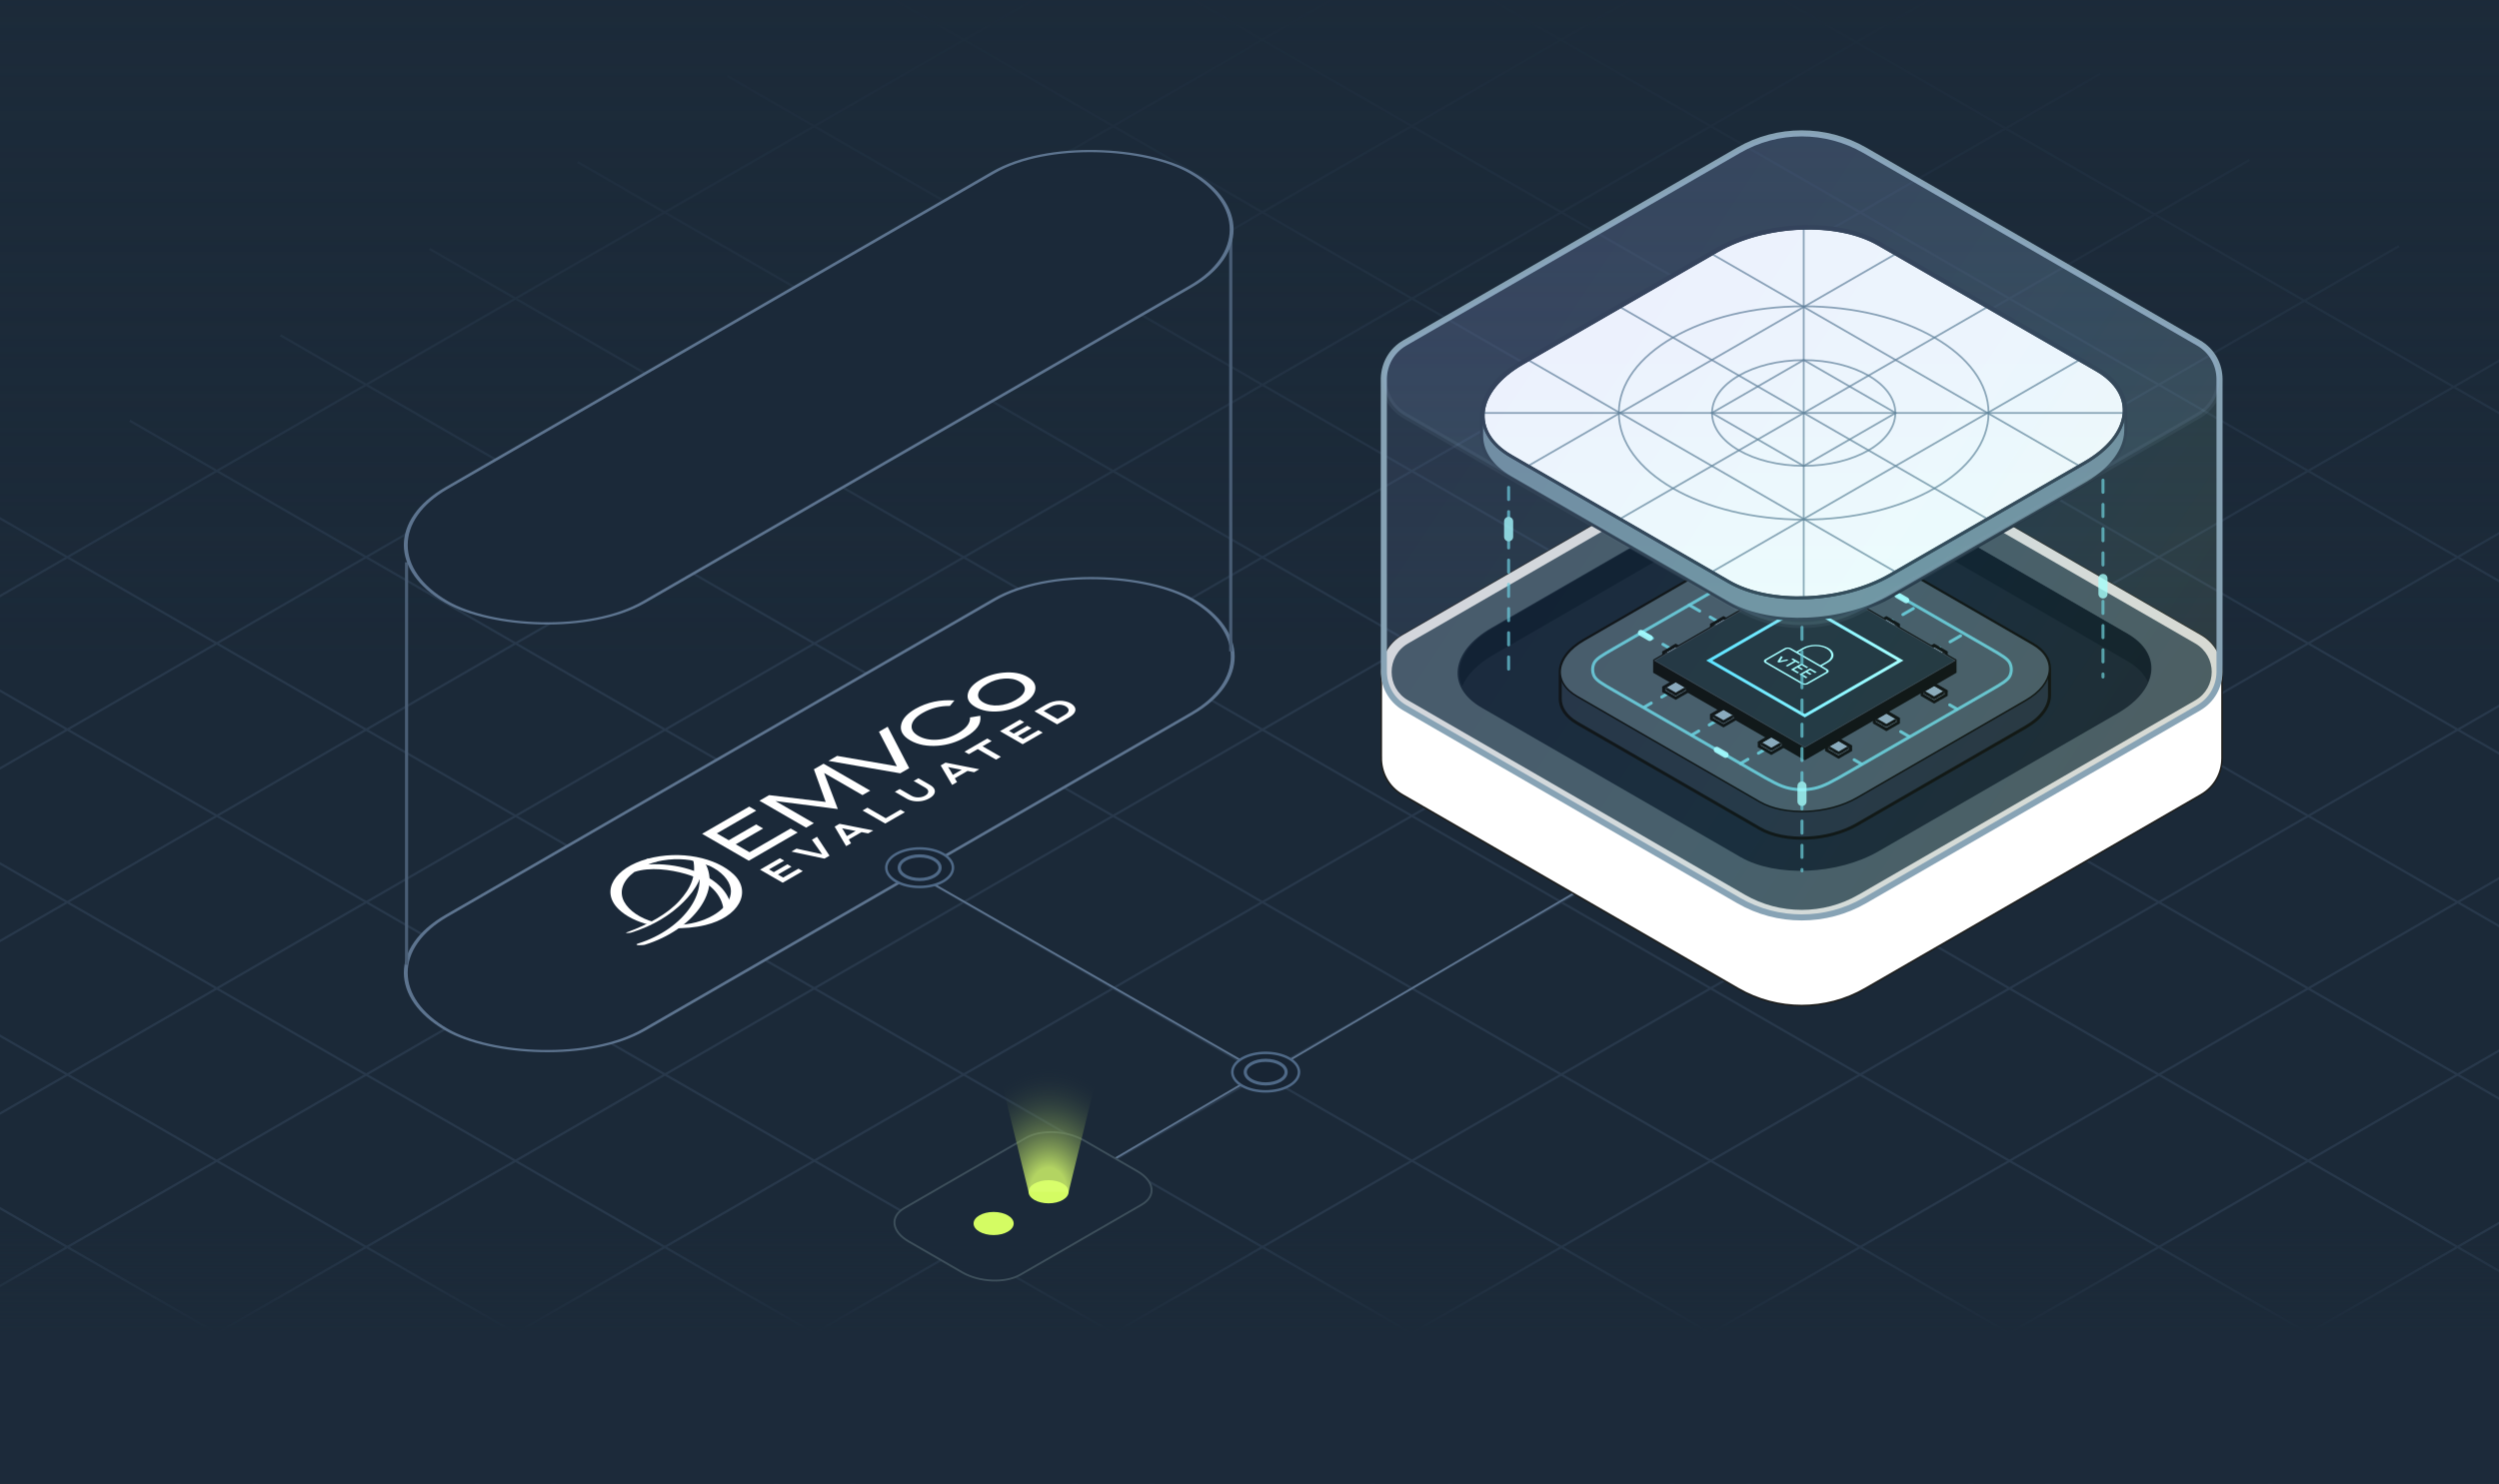 <svg width="825" height="490" viewBox="0 0 825 490" fill="none" xmlns="http://www.w3.org/2000/svg">
<rect x="0" y="0" width="825" height="490" fill="#333333" stroke="none"/>
<g clip-path="url(#clip0_21388_131458)">
<rect width="825" height="490" fill="#1B2938"/>
<g opacity="0.7" clip-path="url(#clip1_21388_131458)">
<path d="M496.072 -89.566L-698.202 599.902" stroke="#2D3F53" stroke-width="0.737" stroke-miterlimit="10"/>
<path d="M545.346 -61.109L-648.836 628.359" stroke="#2D3F53" stroke-width="0.737" stroke-miterlimit="10"/>
<path d="M594.712 -32.645L-599.562 656.916" stroke="#2D3F53" stroke-width="0.737" stroke-miterlimit="10"/>
<path d="M643.987 -4.094L-550.195 685.375" stroke="#2D3F53" stroke-width="0.737" stroke-miterlimit="10"/>
<path d="M693.351 24.363L-500.924 713.832" stroke="#2D3F53" stroke-width="0.737" stroke-miterlimit="10"/>
<path d="M742.626 52.82L-451.557 742.289" stroke="#2D3F53" stroke-width="0.737" stroke-miterlimit="10"/>
<path d="M791.991 81.281L-402.283 770.75" stroke="#2D3F53" stroke-width="0.737" stroke-miterlimit="10"/>
<path d="M841.267 109.742L-352.916 799.211" stroke="#2D3F53" stroke-width="0.737" stroke-miterlimit="10"/>
<path d="M890.634 138.199L-303.641 827.76" stroke="#2D3F53" stroke-width="0.737" stroke-miterlimit="10"/>
<path d="M939.906 166.75L-254.276 856.219" stroke="#2D3F53" stroke-width="0.737" stroke-miterlimit="10"/>
<path d="M989.273 195.211L-205.002 884.68" stroke="#2D3F53" stroke-width="0.737" stroke-miterlimit="10"/>
<path d="M1038.55 223.668L-155.727 913.137" stroke="#2D3F53" stroke-width="0.737" stroke-miterlimit="10"/>
<path d="M1087.82 252.129L-106.36 941.598" stroke="#2D3F53" stroke-width="0.737" stroke-miterlimit="10"/>
<path d="M1531.75 599.898L388.223 -60.273" stroke="#2D3F53" stroke-width="0.737" stroke-miterlimit="10"/>
<path d="M1572.83 568.127L436.115 -88.109" stroke="#2D3F53" stroke-width="0.737" stroke-miterlimit="10"/>
<path d="M1482.38 628.361L338.949 -31.809" stroke="#2D3F53" stroke-width="0.737" stroke-miterlimit="10"/>
<path d="M1433.11 656.914L289.213 -3.559" stroke="#2D3F53" stroke-width="0.737" stroke-miterlimit="10"/>
<path d="M1383.74 685.37L240.129 25.098" stroke="#2D3F53" stroke-width="0.737" stroke-miterlimit="10"/>
<path d="M1334.47 713.831L190.666 53.5" stroke="#2D3F53" stroke-width="0.737" stroke-miterlimit="10"/>
<path d="M1285.1 742.29L141.852 82.227" stroke="#2D3F53" stroke-width="0.737" stroke-miterlimit="10"/>
<path d="M1235.83 770.747L92.578 110.734" stroke="#2D3F53" stroke-width="0.737" stroke-miterlimit="10"/>
<path d="M1186.46 799.21L42.842 138.934" stroke="#2D3F53" stroke-width="0.737" stroke-miterlimit="10"/>
<path d="M1137.19 827.762L-6.431 167.449" stroke="#2D3F53" stroke-width="0.737" stroke-miterlimit="10"/>
<path d="M1087.91 856.223L-55.244 196.176" stroke="#2D3F53" stroke-width="0.737" stroke-miterlimit="10"/>
<path d="M1038.55 884.675L-104.518 224.77" stroke="#2D3F53" stroke-width="0.737" stroke-miterlimit="10"/>
<path d="M989.273 913.136L-154.254 252.965" stroke="#2D3F53" stroke-width="0.737" stroke-miterlimit="10"/>
<path d="M939.909 941.595L-203.066 281.742" stroke="#2D3F53" stroke-width="0.737" stroke-miterlimit="10"/>
<path d="M890.634 970.06L-252.341 310.207" stroke="#2D3F53" stroke-width="0.737" stroke-miterlimit="10"/>
<rect x="-55.244" y="404.801" width="991.722" height="87.336" fill="url(#paint0_linear_21388_131458)"/>
<rect width="991.722" height="220.387" transform="matrix(1 0 0 -1 -55.244 216.828)" fill="url(#paint1_linear_21388_131458)"/>
<path d="M416.173 353.912L305.57 290.477" stroke="#7994B4" stroke-width="0.623" stroke-miterlimit="10"/>
<path d="M425.182 350.404L535.785 285.496" stroke="#7994B4" stroke-width="0.623" stroke-miterlimit="10"/>
<path d="M318 412L410 358" stroke="#7994B4" stroke-width="0.623" stroke-miterlimit="10"/>
<rect x="0.899" width="284.082" height="75.275" rx="37.638" transform="matrix(0.866 -0.5 0.866 0.5 114.085 321.657)" fill="#1B2939" stroke="#7994B4" stroke-width="1.039"/>
<path d="M134.215 185.672L134.215 318.603M406.308 72.473V215.11" stroke="#5C738E" stroke-width="1.039"/>
<rect x="0.899" width="283.664" height="75.275" rx="37.638" transform="matrix(0.866 -0.5 0.866 0.5 114.085 180.418)" fill="#1B2939" stroke="#7994B4" stroke-width="1.039"/>
</g>
<path d="M733.576 221.875C733.576 217.169 731.246 212.463 726.588 209.771L615.751 145.781C602.778 138.292 586.798 138.292 573.825 145.781L462.988 209.771C458.491 212.366 456.167 216.841 456.009 221.38H456V250.111H456.003C455.921 254.899 458.248 259.723 462.988 262.461L573.825 326.451C586.798 333.94 602.778 333.94 615.751 326.451L726.588 262.461C731.164 259.818 733.491 255.23 733.573 250.606H733.576V221.875Z" fill="white" stroke="#1D1D1B" stroke-width="0.521" stroke-miterlimit="10"/>
<path d="M573.832 297.966L462.994 233.976C453.676 228.595 453.676 215.149 462.994 209.771L573.832 145.781C586.804 138.292 602.785 138.292 615.757 145.781L726.595 209.771C735.913 215.152 735.913 228.598 726.595 233.976L615.757 297.966C602.785 305.455 586.804 305.455 573.832 297.966Z" fill="#D8D8D8"/>
<path d="M576.001 295.434L464.838 231.255C457.617 227.084 457.617 216.66 464.838 212.492L575.998 148.313C587.627 141.599 601.952 141.599 613.582 148.313L724.744 212.492C731.966 216.663 731.966 227.087 724.744 231.255L613.585 295.434C601.955 302.148 587.631 302.148 576.001 295.434Z" fill="#3D4F5B"/>
<path d="M574.602 283.015L489.085 233.653C477.415 226.916 478.875 215.144 492.353 207.365L571.328 161.782C584.805 154.004 605.193 153.159 616.869 159.896L702.386 209.258C714.057 215.995 712.596 227.767 699.119 235.546L620.144 281.129C606.666 288.907 586.279 289.752 574.602 283.015Z" fill="#0B1928"/>
<path d="M571.587 161.885C585.019 154.119 605.336 153.276 616.973 160.002L702.197 209.28C709.321 213.4 711.533 219.405 709.093 225.225C707.908 222.605 705.62 220.189 702.197 218.21L616.973 168.931C605.336 162.205 585.019 163.049 571.587 170.814L492.882 216.32C487.678 219.329 484.273 222.937 482.729 226.618C479.891 220.335 483.404 212.87 492.882 207.39L571.587 161.885Z" fill="#010E1D"/>
<path d="M676.615 220.796C676.615 217.781 674.79 214.893 671.067 212.74L610.758 177.923C602.521 173.173 588.145 173.763 578.637 179.258L522.941 211.415C517.738 214.42 515.086 218.262 515.086 221.903V230.709C515.086 233.724 516.911 236.612 520.635 238.764L580.944 273.582C589.18 278.332 603.556 277.742 613.064 272.247L668.76 240.09C673.964 237.084 676.615 233.243 676.615 229.601V220.796Z" fill="#182534" stroke="black" stroke-miterlimit="10"/>
<path d="M580.935 264.777L520.626 229.959C512.39 225.21 513.425 216.901 522.933 211.415L578.629 179.258C588.137 173.773 602.513 173.174 610.749 177.923L671.058 212.741C679.295 217.491 678.26 225.8 668.752 231.285L613.056 263.442C603.548 268.927 589.172 269.527 580.935 264.777Z" fill="#3D4F5B" stroke="black" stroke-width="0.5" stroke-miterlimit="10"/>
<path d="M590.905 242.73L574.609 252.137M574.663 233.395L558.493 242.73M558.988 224.174L543.015 233.395M598.26 242.892L614.556 252.3M613.62 233.602L630.263 243.21M629.807 224.767L646.089 234.166M542.061 208.767L554.493 215.944M573.858 190.851L586.29 198.028M557.659 199.772L570.09 206.949M605.277 197.818L616.919 191.097M621.275 206.944L632.843 200.266M636.864 215.944L648.361 209.307" stroke="#64CAD8" stroke-opacity="0.9" stroke-miterlimit="10" stroke-linecap="round" stroke-dasharray="4 4"/>
<path d="M610.882 254.624C605.055 257.986 602.142 259.667 599.045 260.325C596.305 260.907 593.473 260.907 590.733 260.325C587.636 259.667 584.722 257.986 578.896 254.624L532.79 228.02C528.85 225.747 526.881 224.61 526.22 223.126C525.643 221.831 525.643 220.353 526.219 219.058C526.88 217.574 528.849 216.437 532.788 214.162L578.888 187.544C584.717 184.178 587.632 182.495 590.73 181.836C593.472 181.254 596.306 181.254 599.048 181.836C602.146 182.495 605.061 184.178 610.89 187.544L656.99 214.162C660.929 216.437 662.898 217.574 663.559 219.058C664.135 220.353 664.135 221.831 663.558 223.126C662.897 224.61 660.927 225.747 656.988 228.02L610.882 254.624Z" stroke="#64CAD8" stroke-opacity="0.9" stroke-miterlimit="10" stroke-linecap="round"/>
<path opacity="0.9" d="M629.322 198.223L626.405 196.538" stroke="#A4FFFF" stroke-width="2" stroke-miterlimit="10" stroke-linecap="round" stroke-linejoin="round"/>
<path opacity="0.9" d="M544.641 210.672L541.723 208.988" stroke="#A4FFFF" stroke-width="2" stroke-miterlimit="10" stroke-linecap="round" stroke-linejoin="round"/>
<path opacity="0.9" d="M566.766 247.598L569.683 249.282" stroke="#A4FFFF" stroke-width="2" stroke-miterlimit="10" stroke-linecap="round" stroke-linejoin="round"/>
<path d="M645.417 218.121L595.832 189.484L546.26 218.121V221.86L595.832 250.484L645.417 221.86V218.121Z" fill="black" stroke="black" stroke-miterlimit="10"/>
<path d="M549.246 216.664L553.209 218.945L557.172 216.664V215.418L553.209 213.125L549.246 215.418V216.664Z" fill="#87A3B5"/>
<mask id="mask0_21388_131458" style="mask-type:luminance" maskUnits="userSpaceOnUse" x="549" y="213" width="9" height="6">
<path d="M549.24 216.664L553.203 218.945L557.166 216.664V215.418L553.203 213.125L549.24 215.418V216.664Z" fill="white"/>
</mask>
<g mask="url(#mask0_21388_131458)">
<path d="M553.203 213.125L557.166 215.418L553.203 217.698L549.24 215.418L553.203 213.125Z" fill="#87A3B5" stroke="black" stroke-miterlimit="10"/>
</g>
<path d="M549.246 216.664L553.209 218.945L557.172 216.664V215.418L553.209 213.125L549.246 215.418V216.664Z" stroke="black" stroke-miterlimit="10"/>
<path d="M603.02 198.441L606.982 200.734L610.945 198.441V197.195L606.982 194.902L603.02 197.195V198.441Z" fill="#87A3B5"/>
<mask id="mask1_21388_131458" style="mask-type:luminance" maskUnits="userSpaceOnUse" x="603" y="194" width="8" height="7">
<path d="M603.027 198.445L606.99 200.738L610.953 198.445V197.199L606.99 194.906L603.027 197.199V198.445Z" fill="white"/>
</mask>
<g mask="url(#mask1_21388_131458)">
<path d="M606.99 194.906L610.953 197.199L606.99 199.492L603.027 197.199L606.99 194.906Z" fill="#87A3B5" stroke="black" stroke-miterlimit="10"/>
</g>
<path d="M603.02 198.441L606.982 200.734L610.945 198.441V197.195L606.982 194.902L603.02 197.195V198.441Z" stroke="black" stroke-miterlimit="10"/>
<path d="M580.801 198.441L584.764 200.734L588.726 198.441V197.195L584.764 194.902L580.801 197.195V198.441Z" fill="#87A3B5"/>
<mask id="mask2_21388_131458" style="mask-type:luminance" maskUnits="userSpaceOnUse" x="580" y="194" width="9" height="7">
<path d="M580.807 198.445L584.769 200.738L588.732 198.445V197.199L584.769 194.906L580.807 197.199V198.445Z" fill="white"/>
</mask>
<g mask="url(#mask2_21388_131458)">
<path d="M584.769 194.906L588.732 197.199L584.769 199.492L580.807 197.199L584.769 194.906Z" fill="#87A3B5" stroke="black" stroke-miterlimit="10"/>
</g>
<path d="M580.801 198.441L584.764 200.734L588.726 198.441V197.195L584.764 194.902L580.801 197.195V198.441Z" stroke="black" stroke-miterlimit="10"/>
<path d="M565.023 207.551L568.986 209.831L572.949 207.551V206.305L568.986 204.012L565.023 206.305V207.551Z" fill="#87A3B5"/>
<mask id="mask3_21388_131458" style="mask-type:luminance" maskUnits="userSpaceOnUse" x="565" y="204" width="8" height="6">
<path d="M565.014 207.551L568.976 209.831L572.939 207.551V206.305L568.976 204.012L565.014 206.305V207.551Z" fill="white"/>
</mask>
<g mask="url(#mask3_21388_131458)">
<path d="M568.976 204.012L572.939 206.305L568.976 208.585L565.014 206.305L568.976 204.012Z" fill="#87A3B5" stroke="black" stroke-miterlimit="10"/>
</g>
<path d="M565.023 207.551L568.986 209.831L572.949 207.551V206.305L568.986 204.012L565.023 206.305V207.551Z" stroke="black" stroke-miterlimit="10"/>
<path d="M634.57 229.492L638.533 231.773L642.496 229.492V228.246L638.533 225.953L634.57 228.246V229.492Z" fill="#87A3B5"/>
<mask id="mask4_21388_131458" style="mask-type:luminance" maskUnits="userSpaceOnUse" x="634" y="225" width="9" height="7">
<path d="M634.562 229.492L638.525 231.773L642.488 229.492V228.246L638.525 225.953L634.562 228.246V229.492Z" fill="white"/>
</mask>
<g mask="url(#mask4_21388_131458)">
<path d="M638.525 225.953L642.488 228.246L638.525 230.527L634.562 228.246L638.525 225.953Z" fill="#87A3B5" stroke="black" stroke-miterlimit="10"/>
</g>
<path d="M634.57 229.492L638.533 231.773L642.496 229.492V228.246L638.533 225.953L634.57 228.246V229.492Z" stroke="black" stroke-miterlimit="10"/>
<path d="M634.572 216.664L638.535 218.945L642.498 216.664V215.418L638.535 213.125L634.572 215.418V216.664Z" fill="#87A3B5"/>
<mask id="mask5_21388_131458" style="mask-type:luminance" maskUnits="userSpaceOnUse" x="634" y="213" width="9" height="6">
<path d="M634.566 216.664L638.529 218.945L642.492 216.664V215.418L638.529 213.125L634.566 215.418V216.664Z" fill="white"/>
</mask>
<g mask="url(#mask5_21388_131458)">
<path d="M638.529 213.125L642.492 215.418L638.529 217.698L634.566 215.418L638.529 213.125Z" fill="#87A3B5" stroke="black" stroke-miterlimit="10"/>
</g>
<path d="M634.572 216.664L638.535 218.945L642.498 216.664V215.418L638.535 213.125L634.572 215.418V216.664Z" stroke="black" stroke-miterlimit="10"/>
<path d="M618.795 207.551L622.758 209.831L626.72 207.551V206.305L622.758 204.012L618.795 206.305V207.551Z" fill="#87A3B5"/>
<mask id="mask6_21388_131458" style="mask-type:luminance" maskUnits="userSpaceOnUse" x="618" y="204" width="9" height="6">
<path d="M618.789 207.551L622.752 209.831L626.715 207.551V206.305L622.752 204.012L618.789 206.305V207.551Z" fill="white"/>
</mask>
<g mask="url(#mask6_21388_131458)">
<path d="M622.752 204.012L626.715 206.305L622.752 208.585L618.789 206.305L622.752 204.012Z" fill="#87A3B5" stroke="black" stroke-miterlimit="10"/>
</g>
<path d="M618.795 207.551L622.758 209.831L626.72 207.551V206.305L622.758 204.012L618.795 206.305V207.551Z" stroke="black" stroke-miterlimit="10"/>
<path d="M549.246 228.25L553.209 230.531L557.172 228.25V227.004L553.209 224.711L549.246 227.004V228.25Z" fill="#87A3B5"/>
<mask id="mask7_21388_131458" style="mask-type:luminance" maskUnits="userSpaceOnUse" x="549" y="224" width="9" height="7">
<path d="M549.24 228.246L553.203 230.527L557.166 228.246V227L553.203 224.707L549.24 227V228.246Z" fill="white"/>
</mask>
<g mask="url(#mask7_21388_131458)">
<path d="M553.203 224.707L557.166 227L553.203 229.28L549.24 227L553.203 224.707Z" fill="#87A3B5" stroke="black" stroke-miterlimit="10"/>
</g>
<path d="M549.246 228.25L553.209 230.531L557.172 228.25V227.004L553.209 224.711L549.246 227.004V228.25Z" stroke="black" stroke-miterlimit="10"/>
<path d="M565.023 237.363L568.986 239.644L572.949 237.363V236.117L568.986 233.824L565.023 236.117V237.363Z" fill="#87A3B5"/>
<mask id="mask8_21388_131458" style="mask-type:luminance" maskUnits="userSpaceOnUse" x="565" y="233" width="8" height="7">
<path d="M565.014 237.363L568.976 239.644L572.939 237.363V236.117L568.976 233.824L565.014 236.117V237.363Z" fill="white"/>
</mask>
<g mask="url(#mask8_21388_131458)">
<path d="M568.976 233.824L572.939 236.117L568.976 238.398L565.014 236.117L568.976 233.824Z" fill="#87A3B5" stroke="black" stroke-miterlimit="10"/>
</g>
<path d="M565.023 237.363L568.986 239.644L572.949 237.363V236.117L568.986 233.824L565.023 236.117V237.363Z" stroke="black" stroke-miterlimit="10"/>
<path d="M580.801 246.456L584.764 248.749L588.726 246.456V245.21L584.764 242.93L580.801 245.21V246.456Z" fill="#87A3B5"/>
<mask id="mask9_21388_131458" style="mask-type:luminance" maskUnits="userSpaceOnUse" x="580" y="242" width="9" height="7">
<path d="M580.807 246.456L584.769 248.749L588.732 246.456V245.21L584.769 242.93L580.807 245.21V246.456Z" fill="white"/>
</mask>
<g mask="url(#mask9_21388_131458)">
<path d="M584.769 242.93L588.732 245.21L584.769 247.503L580.807 245.21L584.769 242.93Z" fill="#87A3B5" stroke="black" stroke-miterlimit="10"/>
</g>
<path d="M580.801 246.456L584.764 248.749L588.726 246.456V245.21L584.764 242.93L580.801 245.21V246.456Z" stroke="black" stroke-miterlimit="10"/>
<path d="M603.02 247.706L606.982 249.999L610.945 247.706V246.46L606.982 244.18L603.02 246.46V247.706Z" fill="#87A3B5"/>
<mask id="mask10_21388_131458" style="mask-type:luminance" maskUnits="userSpaceOnUse" x="603" y="244" width="8" height="6">
<path d="M603.027 247.706L606.99 249.999L610.953 247.706V246.46L606.99 244.18L603.027 246.46V247.706Z" fill="white"/>
</mask>
<g mask="url(#mask10_21388_131458)">
<path d="M606.99 244.18L610.953 246.46L606.99 248.753L603.027 246.46L606.99 244.18Z" fill="#87A3B5" stroke="black" stroke-miterlimit="10"/>
</g>
<path d="M603.02 247.706L606.982 249.999L610.945 247.706V246.46L606.982 244.18L603.02 246.46V247.706Z" stroke="black" stroke-miterlimit="10"/>
<path d="M618.795 238.605L622.758 240.886L626.72 238.605V237.359L622.758 235.066L618.795 237.359V238.605Z" fill="#87A3B5"/>
<mask id="mask11_21388_131458" style="mask-type:luminance" maskUnits="userSpaceOnUse" x="618" y="235" width="9" height="6">
<path d="M618.789 238.605L622.752 240.886L626.715 238.605V237.359L622.752 235.066L618.789 237.359V238.605Z" fill="white"/>
</mask>
<g mask="url(#mask11_21388_131458)">
<path d="M622.752 235.066L626.715 237.359L622.752 239.64L618.789 237.359L622.752 235.066Z" fill="#87A3B5" stroke="black" stroke-miterlimit="10"/>
</g>
<path d="M618.795 238.605L622.758 240.886L626.72 238.605V237.359L622.758 235.066L618.795 237.359V238.605Z" stroke="black" stroke-miterlimit="10"/>
<path d="M595.832 246.745L546.26 218.121L595.832 189.484L645.417 218.121L595.832 246.745Z" fill="#162630" stroke="#313A45" stroke-width="0.25" stroke-miterlimit="10"/>
<path d="M595.834 236.328L564.281 218.121L595.834 199.902L627.387 218.121L595.834 236.328Z" stroke="url(#paint2_linear_21388_131458)" stroke-miterlimit="10"/>
<path d="M595.683 222.958L604.406 217.975L595.683 212.988L586.96 217.975L595.683 222.958Z" fill="#161F30"/>
<path d="M595.683 222.958L604.406 217.975L595.683 212.988L586.96 217.975L595.683 222.958Z" fill="#162630"/>
<path fill-rule="evenodd" clip-rule="evenodd" d="M595.196 213.934C597.509 212.614 601.255 212.625 603.561 213.958C605.867 215.291 605.86 217.441 603.546 218.76L601.462 219.949L603.223 220.967C603.822 221.313 603.902 221.875 603.298 222.219L596.865 225.888C596.261 226.232 595.284 226.182 594.685 225.836L582.812 218.974C582.212 218.627 582.132 218.066 582.736 217.721L589.169 214.053C589.773 213.709 590.75 213.758 591.35 214.105L593.111 215.123L595.196 213.934ZM590.833 214.399C590.471 214.19 589.957 214.195 589.684 214.35L583.251 218.019C582.977 218.175 582.966 218.47 583.328 218.679L595.201 225.541C595.563 225.751 596.077 225.746 596.35 225.59L602.784 221.922C603.057 221.766 603.069 221.471 602.706 221.261L590.833 214.399ZM593.626 215.42L595.71 214.231C597.739 213.075 601.022 213.084 603.044 214.253C605.066 215.421 605.06 217.306 603.032 218.463L600.947 219.652L593.626 215.42Z" fill="#A4FFFF"/>
<path fill-rule="evenodd" clip-rule="evenodd" d="M597.55 220.69L599.754 221.964L599.238 222.258L597.548 221.282L596.702 221.764L598.048 222.542L597.531 222.837L596.186 222.059L595.047 222.709L596.736 223.685L596.219 223.979L594.016 222.706L597.55 220.69ZM592.303 218.25L591.365 217.708L591.882 217.414L594.271 218.795L593.755 219.089L592.817 218.548L590.057 220.121L589.543 219.824L592.303 218.25ZM594.766 219.081L596.97 220.354L596.453 220.649L594.764 219.673L593.918 220.155L595.263 220.933L594.747 221.227L593.401 220.45L592.262 221.099L593.951 222.075L593.435 222.37L591.231 221.096L594.766 219.081ZM587.986 216.64L588.551 216.967L587.702 218.245L589.908 217.751L590.469 218.075L588.734 218.464L587.251 218.796L586.748 218.505L587.986 216.64Z" fill="#A4FFFF"/>
<g opacity="0.8">
<path d="M694.266 142.57L694.266 223.559" stroke="#64CAD8" stroke-opacity="0.9" stroke-miterlimit="10" stroke-linecap="round" stroke-dasharray="4 4"/>
<path d="M694.266 191.031L694.266 196.128" stroke="#A4FFFF" stroke-width="3" stroke-miterlimit="10" stroke-linecap="round" stroke-linejoin="round"/>
<path d="M498.047 144.949L498.047 223.561" stroke="#64CAD8" stroke-opacity="0.9" stroke-miterlimit="10" stroke-linecap="round" stroke-dasharray="4 4"/>
<path d="M498.047 172.168L498.047 177.265" stroke="#A4FFFF" stroke-width="3" stroke-miterlimit="10" stroke-linecap="round" stroke-linejoin="round"/>
<path d="M594.895 135.137L594.895 287.564" stroke="#64CAD8" stroke-opacity="0.9" stroke-miterlimit="10" stroke-linecap="round" stroke-dasharray="4 4"/>
<path d="M594.895 259.562L594.895 264.66" stroke="#A4FFFF" stroke-width="3" stroke-miterlimit="10" stroke-linecap="round" stroke-linejoin="round"/>
</g>
<path d="M594.32 74.865C604.015 74.464 613.488 76.193 620.418 80.192L692.335 121.686H692.336L692.916 122.029C698.623 125.504 701.589 130.083 701.778 134.96H701.802V142.534H701.776C701.548 148.472 697.268 154.555 689.319 159.365L688.516 159.84L624.244 196.919C616.285 201.514 606.306 204.051 596.606 204.453C587.214 204.842 578.031 203.231 571.165 199.494L570.509 199.126L498.591 157.633C492.504 154.12 489.344 149.398 489.148 144.358H489.125V136.784H489.149C489.385 130.65 493.948 124.359 502.411 119.479L566.683 82.399L567.435 81.975C575.265 77.648 584.924 75.254 594.32 74.865Z" fill="#647F8F" stroke="#182534" stroke-miterlimit="10"/>
<path d="M578.006 161.297L534.805 136.372L544.974 130.503C556.11 124.077 572.958 123.379 582.604 128.947L625.805 153.872L615.636 159.741C604.5 166.167 587.652 166.865 578.006 161.297Z" fill="#424242"/>
<path d="M641.675 145.1C649.872 145.1 656.516 141.265 656.516 136.534C656.516 131.804 649.872 127.969 641.675 127.969C633.479 127.969 626.834 131.804 626.834 136.534C626.834 141.265 633.479 145.1 641.675 145.1Z" fill="#424242"/>
<path d="M595.464 136.372C578.71 126.706 578.71 111.037 595.464 101.371C612.218 111.037 612.218 126.706 595.464 136.372Z" fill="#424242"/>
<path d="M570.755 192.117L498.838 150.624C485.192 142.749 486.903 128.998 502.657 119.91L566.929 82.83C582.683 73.741 606.519 72.748 620.165 80.623L692.082 122.116C705.729 129.991 704.017 143.742 688.263 152.831L623.991 189.91C608.237 198.999 584.401 199.992 570.755 192.117Z" fill="#FDFDFD" stroke="#182534" stroke-width="0.947" stroke-miterlimit="10"/>
<path d="M534.797 171.368L656.131 101.367" stroke="#517083" stroke-opacity="0.7" stroke-width="0.6" stroke-miterlimit="10"/>
<path d="M565.141 188.864L686.475 118.863" stroke="#517083" stroke-opacity="0.7" stroke-width="0.6" stroke-miterlimit="10"/>
<path d="M625.801 83.867L504.467 153.868" stroke="#517083" stroke-opacity="0.7" stroke-width="0.6" stroke-miterlimit="10"/>
<path d="M534.797 101.367L656.131 171.368" stroke="#517083" stroke-opacity="0.7" stroke-width="0.6" stroke-miterlimit="10"/>
<path d="M504.467 118.863L625.801 188.864" stroke="#517083" stroke-opacity="0.7" stroke-width="0.6" stroke-miterlimit="10"/>
<path d="M686.481 153.868L565.141 83.867" stroke="#517083" stroke-opacity="0.7" stroke-width="0.6" stroke-miterlimit="10"/>
<path d="M489.684 136.367H701.246" stroke="#517083" stroke-opacity="0.7" stroke-width="0.6" stroke-miterlimit="10"/>
<path d="M595.469 74.996V197.746" stroke="#517083" stroke-opacity="0.7" stroke-width="0.6" stroke-miterlimit="10"/>
<path d="M595.46 153.825C612.168 153.825 625.713 146.01 625.713 136.371C625.713 126.732 612.168 118.918 595.46 118.918C578.752 118.918 565.207 126.732 565.207 136.371C565.207 146.01 578.752 153.825 595.46 153.825Z" stroke="#517083" stroke-opacity="0.7" stroke-width="0.6" stroke-miterlimit="10"/>
<path d="M595.459 171.583C629.165 171.583 656.489 155.816 656.489 136.367C656.489 116.919 629.165 101.152 595.459 101.152C561.754 101.152 534.43 116.919 534.43 136.367C534.43 155.816 561.754 171.583 595.459 171.583Z" stroke="#517083" stroke-opacity="0.7" stroke-width="0.6" stroke-miterlimit="10"/>
<path d="M595.46 153.871L565.127 136.371L595.46 118.871L625.794 136.371L595.46 153.871Z" stroke="#517083" stroke-opacity="0.7" stroke-width="0.6" stroke-miterlimit="10"/>
<path d="M570.755 192.117L498.838 150.624C485.192 142.749 486.903 128.998 502.657 119.91L566.929 82.83C582.683 73.741 606.519 72.748 620.165 80.623L692.082 122.116C705.729 129.991 704.017 143.742 688.263 152.831L623.991 189.91C608.237 198.999 584.401 199.992 570.755 192.117Z" stroke="#182534" stroke-miterlimit="10"/>
<path d="M732.738 125.256C732.738 120.578 730.422 115.901 725.793 113.226L615.632 49.625C602.738 42.182 586.856 42.182 573.962 49.625L463.8 113.226C459.331 115.805 457.022 120.252 456.865 124.763H456.855L456.859 221.495H456.862C456.781 226.253 459.093 231.048 463.804 233.769L573.966 297.37C586.859 304.813 602.742 304.813 615.635 297.37L725.797 233.769C730.344 231.142 732.657 226.583 732.739 221.987H732.742L732.738 125.256Z" fill="url(#paint3_linear_21388_131458)" fill-opacity="0.1" stroke="#87A3B5" stroke-width="2" stroke-linecap="round" stroke-linejoin="round"/>
<path d="M573.969 200.843L463.807 137.243C454.546 131.895 454.546 118.53 463.807 113.186L573.966 49.582C586.859 42.139 602.742 42.139 615.635 49.582L725.797 113.183C735.058 118.53 735.058 131.895 725.797 137.24L615.635 200.84C602.742 208.283 586.859 208.283 573.966 200.84L573.969 200.843Z" fill="url(#paint4_linear_21388_131458)" fill-opacity="0.1" stroke="#87A3B5" stroke-opacity="0.1" stroke-width="2" stroke-linecap="round" stroke-linejoin="round"/>
<path d="M263.333 274.917L247.194 284.234L231.787 275.34L247.341 266.36L249.652 267.695L236.651 275.2L240.582 277.47L249.622 272.251L251.933 273.585L242.893 278.804L247.435 281.426L261.022 273.583L263.333 274.917Z" fill="white"/>
<path d="M287.288 261.09L284.735 262.564L272.144 255.295L272.091 255.326L276.599 267.169L256.138 264.535L256.085 264.566L268.676 271.835L266.123 273.308L250.717 264.414L253.907 262.572L272.588 264.822L268.69 254.038L271.881 252.196L287.288 261.09Z" fill="white"/>
<path d="M293.044 239.976L300.155 253.659L297.204 255.363L273.502 251.258L276.347 249.615L296.09 253.031L290.173 241.634L293.044 239.976Z" fill="white"/>
<path d="M315.084 231.302L313.594 233.113C310.379 233.068 307.348 233.836 304.556 235.447C302.429 236.675 301.259 237.995 300.992 239.407C300.752 240.803 301.442 241.999 303.142 242.981C304.895 243.993 306.967 244.422 309.359 244.268C311.751 244.114 314.064 243.392 316.324 242.087C319.036 240.522 320.34 238.788 320.235 236.916L323.637 236.363C323.822 237.759 323.502 239.017 322.677 240.137C321.852 241.288 320.47 242.393 318.529 243.514C315.817 245.079 312.839 246.001 309.703 246.247C306.089 246.524 303.006 245.942 300.483 244.485C298.013 243.059 297.004 241.28 297.537 239.162C297.964 237.321 299.534 235.618 302.219 234.067C306.101 231.888 310.38 230.951 315.084 231.302Z" fill="white"/>
<path d="M339.196 223.517C341.348 224.759 342.17 226.277 341.69 228.119C341.264 229.684 339.907 231.141 337.568 232.492C335.228 233.843 332.676 234.641 329.965 234.888C326.802 235.18 324.145 234.69 321.993 233.448C319.868 232.221 319.072 230.687 319.579 228.861C320.032 227.25 321.389 225.792 323.675 224.472C325.935 223.167 328.46 222.384 331.251 222.123C334.44 221.846 337.098 222.305 339.196 223.517ZM336.537 225.052C335.183 224.269 333.509 223.948 331.515 224.086C329.522 224.225 327.688 224.793 325.933 225.806C324.178 226.819 323.194 227.909 322.954 229.06C322.714 230.21 323.271 231.177 324.599 231.943C325.98 232.741 327.681 233.078 329.621 232.939C331.561 232.801 333.475 232.217 335.283 231.173C337.065 230.145 338.075 229.071 338.289 227.935C338.502 226.831 337.919 225.849 336.537 225.052Z" fill="white"/>
<path d="M216.775 284.541C215.711 284.786 212.231 284.005 213.693 283.621C224.591 280.642 236.521 283.2 242.337 288.86C248.285 294.688 243.813 302.821 232.915 305.463C229.433 306.308 225.686 306.631 222.072 306.478L222.311 306.095L223.215 305.45C225.368 305.434 227.627 305.142 229.807 304.558C238.26 302.255 243.367 296.607 240.501 291.331C237.264 285.409 226.928 282.083 216.775 284.541Z" fill="white"/>
<path d="M206.056 297.785C207.674 300.746 211.313 303.215 215.856 304.487L214.421 305.408C210.276 304.366 206.663 302.618 204.22 300.225C198.033 294.197 203.009 286.54 213.668 283.638C214.705 283.346 218.239 284.158 216.75 284.557C215.781 284.82 214.855 285.128 213.98 285.474C218.572 285.129 223.555 285.818 227.484 287.04C236.225 289.784 241.058 294.692 241.505 300.384C241.557 301.366 238.952 301.735 238.874 300.645C238.479 295.628 234.284 290.874 226.313 288.574C221.36 287.146 214.512 286.224 209.429 287.946C205.742 290.673 204.173 294.299 206.056 297.785Z" fill="white"/>
<path d="M208.304 307.987C215.747 305.683 221.464 302.046 225.666 297.841C229.682 293.805 233.089 288.496 231.232 283.832C231.126 283.556 228.787 283.587 228.84 283.863C229.978 289.31 227.902 293.483 224.285 297.473C220.321 301.816 214.1 305.285 206.842 307.911C206.045 308.218 207.932 308.11 208.304 307.987Z" fill="white"/>
<path d="M232.097 283.888C232.034 283.803 231.918 283.74 231.789 283.694C231.66 283.648 231.506 283.614 231.344 283.59C231.02 283.54 230.634 283.523 230.272 283.53C229.912 283.537 229.557 283.569 229.299 283.624C229.173 283.651 229.046 283.688 228.959 283.743C228.913 283.772 228.873 283.809 228.856 283.854C228.838 283.9 228.848 283.945 228.878 283.986C232.129 288.696 231.398 294.411 227.92 299.55C224.442 304.688 218.23 309.231 210.564 311.602L210.561 311.603L210.558 311.604C210.398 311.657 210.264 311.713 210.194 311.778C210.155 311.814 210.125 311.862 210.14 311.916C210.156 311.97 210.211 312.009 210.265 312.034C210.362 312.078 210.5 312.099 210.621 312.111C210.753 312.124 210.908 312.131 211.071 312.132C211.399 312.135 211.78 312.118 212.115 312.089C212.282 312.075 212.441 312.057 212.578 312.036C212.708 312.016 212.833 311.991 212.926 311.96C220.872 309.502 227.363 304.934 231.019 299.763C234.676 294.591 235.51 288.799 232.099 283.891L232.098 283.889L232.097 283.888Z" fill="white"/>
<path d="M228.202 284.109C228.202 284.109 230.992 284.523 233.914 285.78L234.261 284.476C234.261 284.476 229.479 282.667 228.441 283.572L228.202 284.109Z" fill="white"/>
<path d="M258.392 291.496L250.919 287.182L257.469 283.4L258.879 284.214L253.888 287.095L258.543 289.782L263.608 286.858L265.017 287.671L258.392 291.496ZM256.119 289.197L254.752 288.408L259.935 285.416L261.302 286.205L256.119 289.197Z" fill="white"/>
<path d="M272.181 283.536L261.267 281.208L262.955 280.233L268.69 281.496C268.832 281.529 269.039 281.574 269.309 281.631C269.572 281.685 269.871 281.751 270.206 281.829C270.541 281.898 270.875 281.976 271.21 282.063C271.545 282.141 271.851 282.223 272.128 282.309L271.765 282.531C271.587 282.33 271.413 282.11 271.242 281.871C271.079 281.629 270.922 281.395 270.773 281.169C270.616 280.938 270.474 280.737 270.346 280.564L268.031 277.303L269.73 276.322L273.848 282.574L272.181 283.536Z" fill="white"/>
<path d="M279.33 279.409L275.543 272.966L277.146 272.041L288.295 274.233L286.607 275.208L279.633 273.847C279.413 273.802 279.199 273.761 278.993 273.724C278.793 273.683 278.601 273.642 278.416 273.601C278.224 273.555 278.035 273.508 277.85 273.459C277.665 273.41 277.473 273.356 277.273 273.299L277.647 273.071C277.754 273.19 277.85 273.307 277.935 273.422C278.021 273.537 278.099 273.652 278.17 273.767C278.248 273.878 278.323 273.991 278.394 274.106C278.465 274.221 278.54 274.343 278.618 274.47L280.954 278.471L279.33 279.409ZM279.534 277.602L278.798 276.536L283.265 273.957L284.781 274.573L279.534 277.602Z" fill="white"/>
<path d="M292.241 271.955L284.768 267.641L286.371 266.715L292.403 270.197L297.287 267.378L298.728 268.21L292.241 271.955Z" fill="white"/>
<path d="M306.857 263.591C306.074 264.044 305.233 264.348 304.336 264.504C303.438 264.653 302.552 264.663 301.676 264.536C300.808 264.405 300.025 264.138 299.327 263.735L295.42 261.479L297.033 260.548L300.898 262.779C301.332 263.03 301.816 263.194 302.35 263.272C302.884 263.35 303.418 263.345 303.952 263.259C304.486 263.173 304.971 263.004 305.405 262.753C305.854 262.494 306.157 262.208 306.314 261.896C306.471 261.583 306.482 261.273 306.347 260.965C306.212 260.656 305.927 260.377 305.493 260.126L301.628 257.895L303.188 256.994L307.096 259.25C307.793 259.653 308.252 260.107 308.473 260.612C308.7 261.114 308.682 261.626 308.418 262.148C308.154 262.662 307.634 263.143 306.857 263.591Z" fill="white"/>
<path d="M314.327 259.205L310.541 252.762L312.144 251.837L323.293 254.029L321.604 255.004L314.631 253.643C314.41 253.598 314.196 253.557 313.99 253.52C313.791 253.479 313.598 253.438 313.413 253.397C313.221 253.351 313.032 253.304 312.847 253.255C312.662 253.206 312.47 253.152 312.271 253.095L312.645 252.867C312.751 252.986 312.847 253.103 312.933 253.218C313.018 253.333 313.096 253.448 313.167 253.563C313.246 253.674 313.32 253.787 313.391 253.902C313.463 254.017 313.537 254.139 313.615 254.266L315.951 258.267L314.327 259.205ZM314.531 257.398L313.795 256.332L318.262 253.753L319.778 254.369L314.531 257.398Z" fill="white"/>
<path d="M328.812 250.843L322.78 247.361L319.852 249.051L318.411 248.219L325.934 243.876L327.375 244.708L324.383 246.435L330.415 249.917L328.812 250.843Z" fill="white"/>
<path d="M337.611 245.763L330.137 241.449L336.688 237.667L338.097 238.481L333.107 241.362L337.762 244.049L342.827 241.125L344.236 241.938L337.611 245.763ZM335.337 243.464L333.971 242.675L339.154 239.683L340.52 240.472L335.337 243.464Z" fill="white"/>
<path d="M348.984 239.197L341.511 234.883L345.433 232.619C346.131 232.216 346.847 231.918 347.581 231.724C348.321 231.527 349.051 231.422 349.77 231.409C350.49 231.397 351.166 231.466 351.8 231.618C352.44 231.766 353.01 231.984 353.508 232.271C354.013 232.563 354.398 232.896 354.661 233.27C354.924 233.636 355.045 234.026 355.023 234.442C354.994 234.853 354.809 235.272 354.466 235.7C354.124 236.119 353.604 236.53 352.906 236.933L348.984 239.197ZM349.423 237.6L348.975 237.539L351.411 236.132C351.889 235.857 352.238 235.585 352.459 235.318C352.673 235.046 352.783 234.785 352.791 234.535C352.791 234.28 352.705 234.045 352.535 233.832C352.364 233.61 352.129 233.413 351.83 233.24C351.531 233.067 351.193 232.934 350.816 232.84C350.446 232.741 350.043 232.694 349.609 232.698C349.168 232.698 348.712 232.76 348.242 232.883C347.772 233.007 347.298 233.206 346.821 233.482L344.352 234.907L344.299 234.642L349.423 237.6Z" fill="white"/>
<path d="M311.382 291.031C307.082 293.513 300.114 293.513 295.814 291.031C291.515 288.549 291.515 284.519 295.814 282.037C300.114 279.555 307.082 279.555 311.382 282.037C315.681 284.519 315.681 288.549 311.382 291.031Z" fill="#182534" stroke="#4F6987" stroke-width="0.831" stroke-miterlimit="10"/>
<path d="M303.605 290.426C307.328 290.426 310.345 288.682 310.345 286.531C310.345 284.38 307.328 282.637 303.605 282.637C299.883 282.637 296.865 284.38 296.865 286.531C296.865 288.682 299.883 290.426 303.605 290.426Z" fill="#182534" stroke="#4F6987" stroke-width="1.039" stroke-miterlimit="10"/>
<path d="M425.62 358.535C421.321 361.017 414.352 361.017 410.053 358.535C405.753 356.053 405.753 352.023 410.053 349.541C414.352 347.059 421.321 347.059 425.62 349.541C429.92 352.023 429.92 356.053 425.62 358.535Z" fill="#182534" stroke="#4F6987" stroke-width="0.831" stroke-miterlimit="10"/>
<path d="M417.844 357.93C421.566 357.93 424.584 356.186 424.584 354.035C424.584 351.884 421.566 350.141 417.844 350.141C414.121 350.141 411.104 351.884 411.104 354.035C411.104 356.186 414.121 357.93 417.844 357.93Z" fill="#182534" stroke="#4F6987" stroke-width="1.039" stroke-miterlimit="10"/>
<path d="M299.963 409.944L317.685 420.176C323.343 423.443 331.893 423.794 336.794 420.965L376.876 397.824C381.776 394.995 381.163 390.055 375.505 386.788L357.783 376.556C352.125 373.289 343.575 372.938 338.674 375.767L298.592 398.908C293.692 401.737 294.305 406.677 299.963 409.944Z" fill="#1B2939" stroke="#3D4F5B" stroke-width="0.623" stroke-miterlimit="10"/>
<path d="M328.031 407.851C331.688 407.851 334.652 406.142 334.652 404.033C334.652 401.924 331.688 400.215 328.031 400.215C324.375 400.215 321.41 401.924 321.41 404.033C321.41 406.142 324.375 407.851 328.031 407.851Z" fill="#D4FC63"/>
<path d="M346.172 397.371C349.829 397.371 352.793 395.661 352.793 393.553C352.793 391.444 349.829 389.734 346.172 389.734C342.515 389.734 339.551 391.444 339.551 393.553C339.551 395.661 342.515 397.371 346.172 397.371Z" fill="#D4FC63"/>
<path d="M329.551 352.68H362.793L352.793 393.555H339.551L329.551 352.68Z" fill="url(#paint5_radial_21388_131458)"/>
</g>
<defs>
<linearGradient id="paint0_linear_21388_131458" x1="440.617" y1="404.801" x2="440.617" y2="440.039" gradientUnits="userSpaceOnUse">
<stop stop-color="#1C2B3A" stop-opacity="0"/>
<stop offset="1" stop-color="#1C2B3A"/>
</linearGradient>
<linearGradient id="paint1_linear_21388_131458" x1="495.861" y1="0" x2="495.861" y2="220.387" gradientUnits="userSpaceOnUse">
<stop stop-color="#1C2B3A" stop-opacity="0"/>
<stop offset="1" stop-color="#1C2B3A"/>
</linearGradient>
<linearGradient id="paint2_linear_21388_131458" x1="627.387" y1="218.115" x2="560.985" y2="218.115" gradientUnits="userSpaceOnUse">
<stop stop-color="#A4FFFF"/>
<stop offset="1" stop-color="#52E0FF"/>
</linearGradient>
<linearGradient id="paint3_linear_21388_131458" x1="490.361" y1="119.458" x2="767.184" y2="302.952" gradientUnits="userSpaceOnUse">
<stop stop-color="#AEBDFF"/>
<stop offset="0.49" stop-color="#A4FFFF"/>
<stop offset="1" stop-color="#FFE76B"/>
</linearGradient>
<linearGradient id="paint4_linear_21388_131458" x1="594.802" y1="112.788" x2="594.802" y2="275.21" gradientUnits="userSpaceOnUse">
<stop stop-color="#AEBDFF"/>
<stop offset="0.49" stop-color="#A4FFFF"/>
<stop offset="1" stop-color="white"/>
</linearGradient>
<radialGradient id="paint5_radial_21388_131458" cx="0" cy="0" r="1" gradientUnits="userSpaceOnUse" gradientTransform="translate(346.172 393.555) rotate(-90) scale(40.875 30.788)">
<stop offset="0.194" stop-color="#D9FF6D" stop-opacity="0.8"/>
<stop offset="1" stop-color="#1C2B3A" stop-opacity="0"/>
</radialGradient>
<clipPath id="clip0_21388_131458">
<rect width="825" height="490" fill="white"/>
</clipPath>
<clipPath id="clip1_21388_131458">
<rect width="1298.16" height="644.924" fill="white" transform="translate(-455.148 -102)"/>
</clipPath>
</defs>
</svg>
